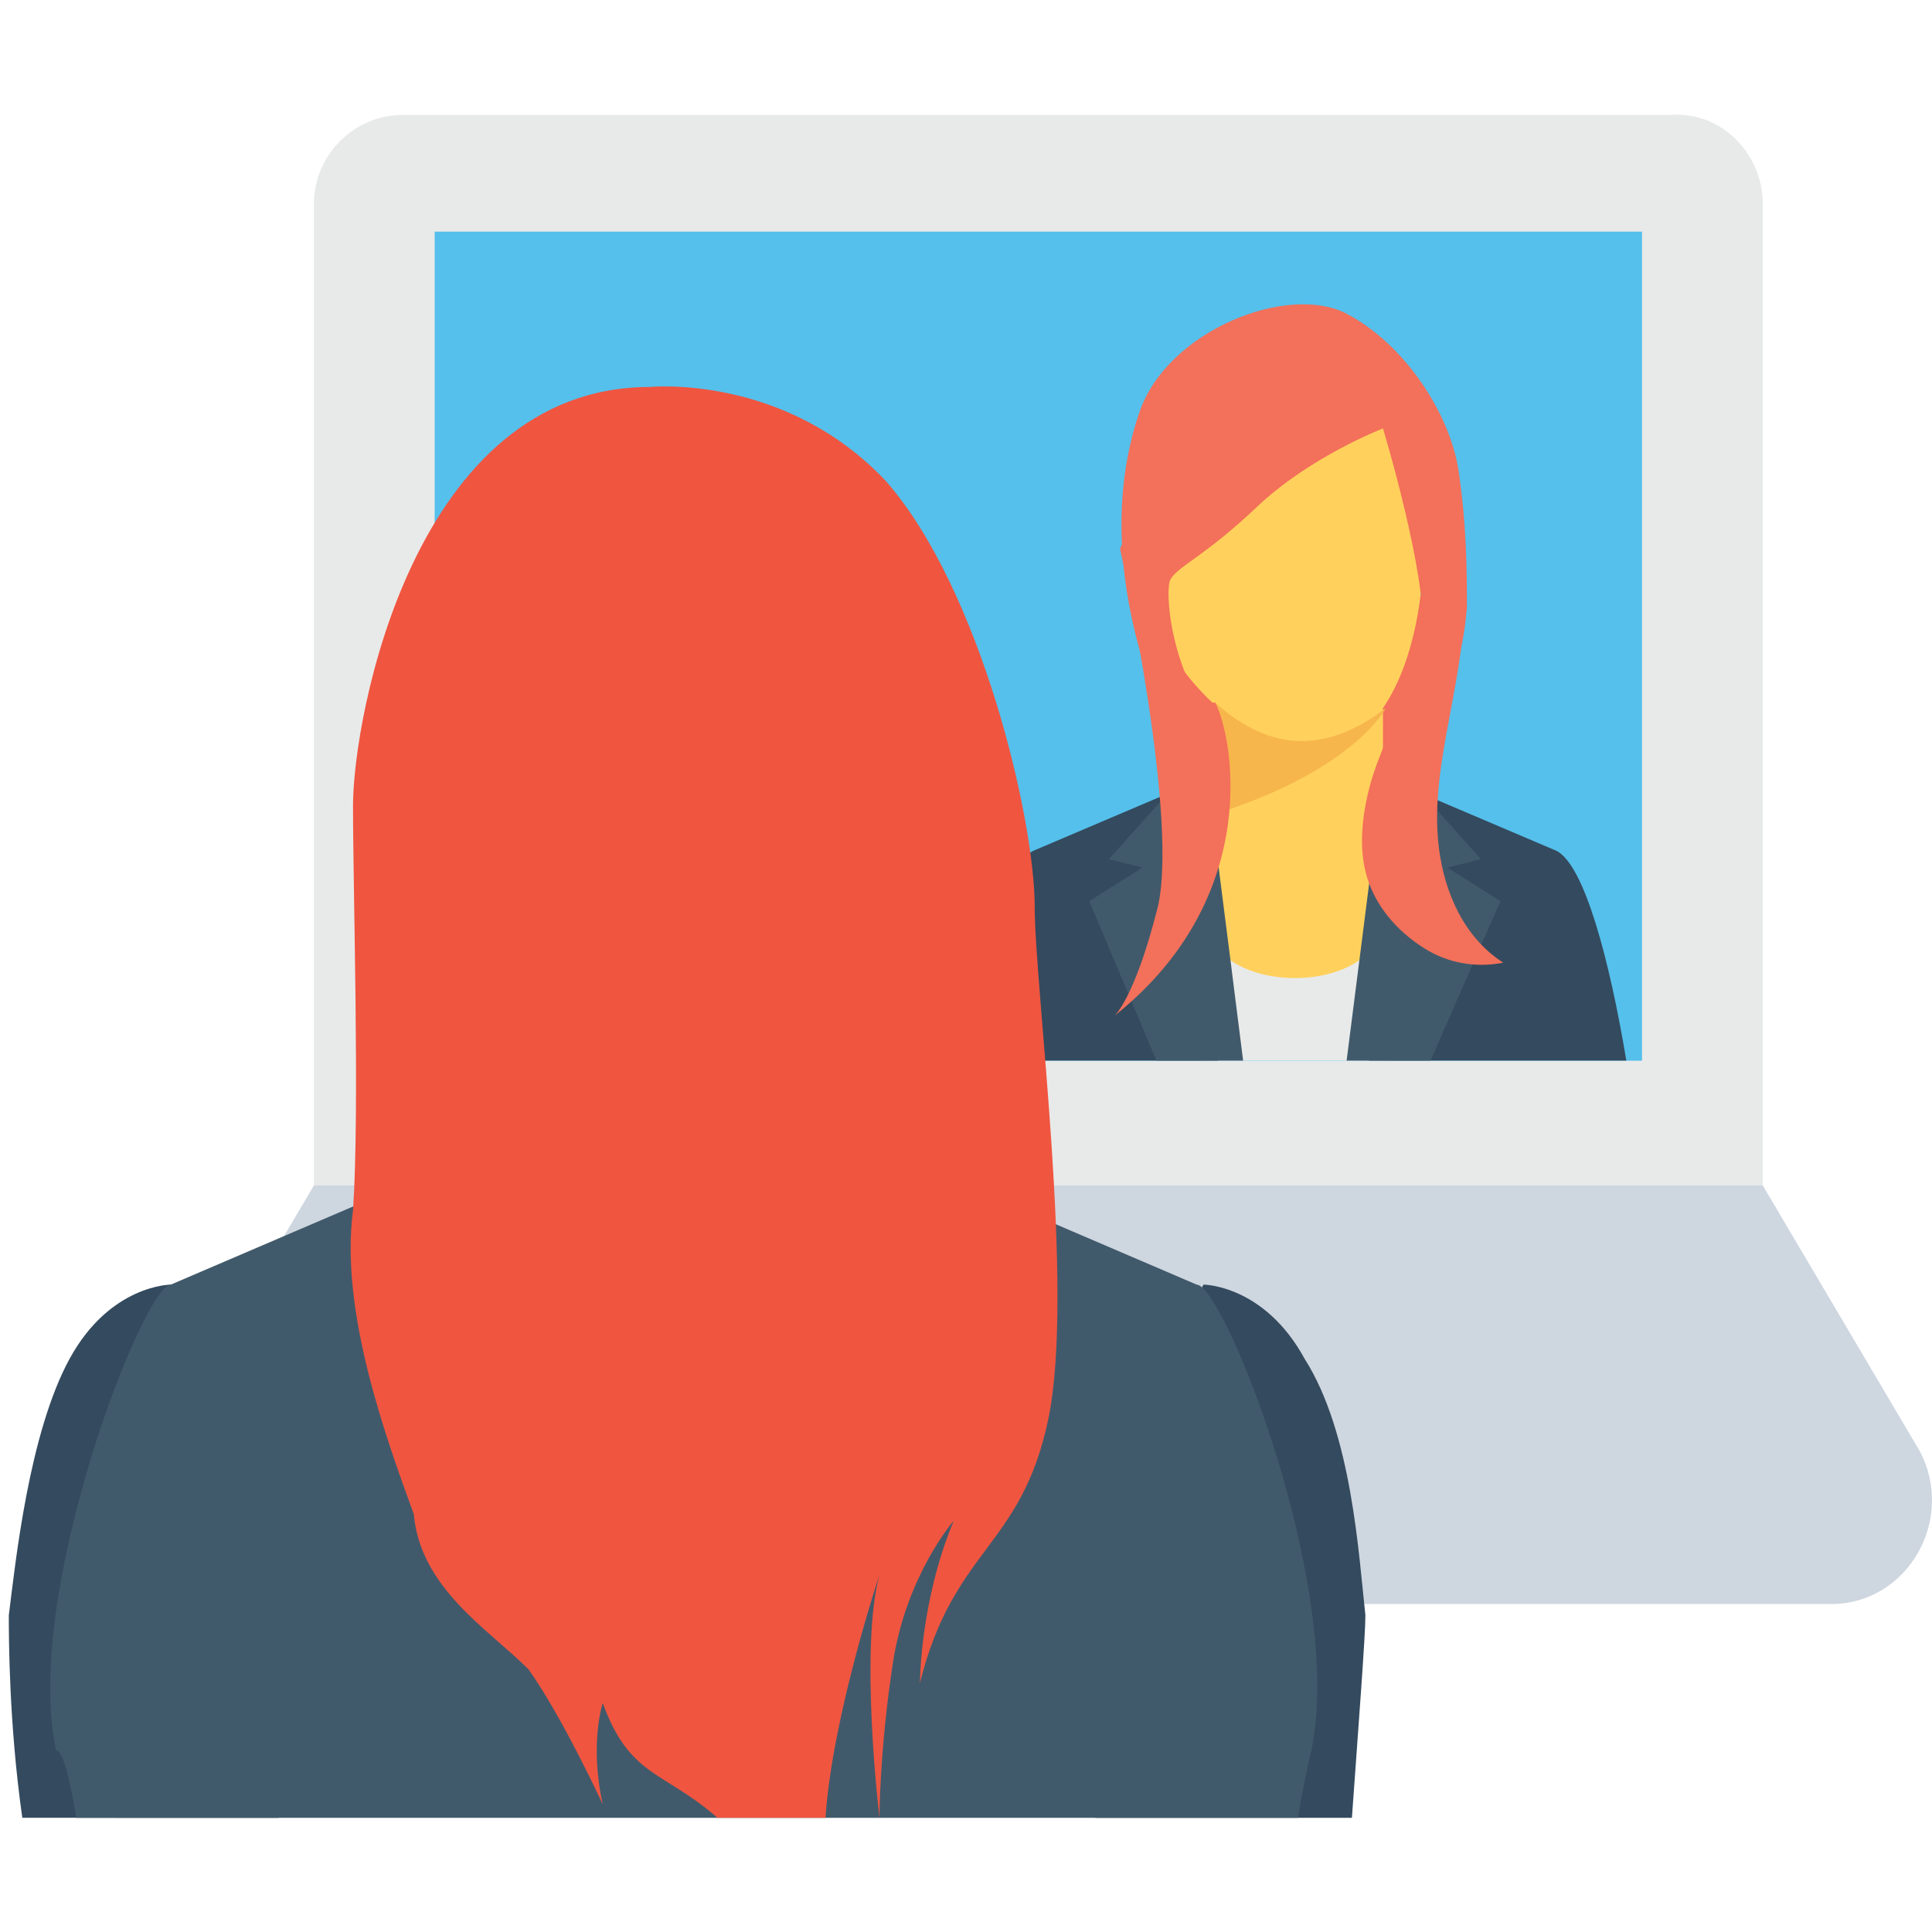 <?xml version="1.0" encoding="UTF-8" standalone="no"?> <!-- Generator: Adobe Illustrator 19.0.0, SVG Export Plug-In . SVG Version: 6.00 Build 0) --> <svg xmlns:dc="http://purl.org/dc/elements/1.1/" xmlns:cc="http://creativecommons.org/ns#" xmlns:rdf="http://www.w3.org/1999/02/22-rdf-syntax-ns#" xmlns:svg="http://www.w3.org/2000/svg" xmlns="http://www.w3.org/2000/svg" xmlns:sodipodi="http://sodipodi.sourceforge.net/DTD/sodipodi-0.dtd" xmlns:inkscape="http://www.inkscape.org/namespaces/inkscape" id="Capa_1" x="0px" y="0px" viewBox="0 0 512.051 512.051" style="enable-background:new 0 0 512.051 512.051;" xml:space="preserve" sodipodi:docname="videocall-self.svg" inkscape:version="0.92.4 (5da689c313, 2019-01-14)"><defs id="defs13109"> </defs> <path style="fill:#E8EAE9;" d="M467.2,53.926v260.267h-384V53.926c0-12.8,10.667-23.467,23.467-23.467h336 C456.533,29.393,467.2,41.126,467.2,53.926z" id="path13026"></path> <path style="fill:#CED6E0;" d="M508.8,384.593l-41.6-70.4h-384l-41.6,70.4c-10.667,18.133,2.133,40.533,23.467,40.533h420.267 C505.6,425.126,518.4,402.726,508.8,384.593z" id="path13028"></path> <polygon style="fill:#ADB3BA;" points="209.067,390.993 234.667,347.259 315.733,347.259 341.333,390.993 " id="polygon13030"></polygon> <rect x="115.2" y="61.393" style="fill:#55C0EB;" width="320" height="219.733" id="rect13032"></rect> <g id="g13076"> </g> <g id="g13078"> </g> <g id="g13080"> </g> <g id="g13082"> </g> <g id="g13084"> </g> <g id="g13086"> </g> <g id="g13088"> </g> <g id="g13090"> </g> <g id="g13092"> </g> <g id="g13094"> </g> <g id="g13096"> </g> <g id="g13098"> </g> <g id="g13100"> </g> <g id="g13102"> </g> <g id="g13104"> </g> <g id="g15410" transform="translate(-953.01,-325.964)"> </g><g id="g15412" transform="translate(-953.01,-325.964)"> </g><g id="g15414" transform="translate(-953.01,-325.964)"> </g><g id="g15416" transform="translate(-953.01,-325.964)"> </g><g id="g15418" transform="translate(-953.01,-325.964)"> </g><g id="g15420" transform="translate(-953.01,-325.964)"> </g><g id="g15422" transform="translate(-953.01,-325.964)"> </g><g id="g15424" transform="translate(-953.01,-325.964)"> </g><g id="g15426" transform="translate(-953.01,-325.964)"> </g><g id="g15428" transform="translate(-953.01,-325.964)"> </g><g id="g15430" transform="translate(-953.01,-325.964)"> </g><g id="g15432" transform="translate(-953.01,-325.964)"> </g><g id="g15434" transform="translate(-953.01,-325.964)"> </g><g id="g15436" transform="translate(-953.01,-325.964)"> </g><g id="g15438" transform="translate(-953.01,-325.964)"> </g><g id="g16664" transform="matrix(0.695,0,0,0.695,57.424,196.06)"><g transform="translate(154.437,-166.055)" id="g15806"><path inkscape:connector-curvature="0" id="path15802" d="m 284.999,178.532 c 0,0 9.6,-13.867 13.867,-23.467 4.267,-8.533 10.667,-44.8 10.667,-44.8 l -12.8,2.133 c 1.066,0.001 -12.8,53.334 -11.734,66.134 z" style="fill:#f3705a"></path><path inkscape:connector-curvature="0" id="path15804" d="m 216.733,156.132 13.867,9.6 7.467,-33.067 L 205,91.065 c 1.066,0 -22.401,41.6 11.733,65.067 z" style="fill:#f3705a"></path></g><path inkscape:connector-curvature="0" id="path15808" d="m 444.77,102.077 c 8.533,-37.333 12.8,-71.467 0,-97.067 V -12.057 c 13.867,-20.267 14.933,-50.133 14.933,-50.133 l -9.6,-54.4 c 0,0 -5.333,-22.4 -25.6,-20.267 -20.267,2.133 -40.533,14.933 -40.533,14.933 l -20.267,56.533 c -5.333,0 -14.933,22.4 17.067,52.267 V 6.076 c -10.667,33.067 -9.6,65.067 0,97.067 h 64 z" style="fill:#ffd15c"></path><path inkscape:connector-curvature="0" id="path15810" d="m 380.77,-14.19 v 0 l -7.467,44.8 c 59.733,-17.067 72.533,-42.667 72.533,-42.667 -22.4,17.067 -43.733,17.067 -65.066,-2.133 z" style="fill:#f7b64c"></path><path inkscape:connector-curvature="0" id="path15812" d="m 446.903,122.344 -2.133,-55.467 c 1.067,32 -68.267,32 -67.2,0 l -1.067,55.467 z" style="fill:#e8eae9"></path><g transform="translate(154.437,-166.055)" id="g15818"><path inkscape:connector-curvature="0" id="path15814" d="m 227.399,288.399 -20.267,-101.333 -50.133,21.333 c -10.667,5.333 -20.267,40.533 -26.667,80 z" style="fill:#344a5e"></path><path inkscape:connector-curvature="0" id="path15816" d="m 383.133,288.399 c -6.4,-38.4 -16,-74.667 -26.667,-80 L 306.333,187.066 285,288.399 Z" style="fill:#344a5e"></path></g><g transform="translate(154.437,-166.055)" id="g15824"><path inkscape:connector-curvature="0" id="path15820" d="m 308.466,288.399 26.667,-60.8 -20.267,-12.8 12.8,-3.2 -36.267,-40.533 c 0,0 -8.533,67.2 -14.933,117.333 z" style="fill:#415a6b"></path><path inkscape:connector-curvature="0" id="path15822" d="M 203.933,288.399 H 237 c -6.4,-51.2 -14.933,-117.333 -14.933,-117.333 l -36.267,40.533 12.8,3.2 -20.267,12.8 z" style="fill:#415a6b"></path></g><path style="fill:#f3705a" d="m 473.57,-102.723 c -3.2,-21.333 -20.267,-48 -42.667,-59.733 -22.4,-11.733 -68.267,6.4 -78.933,37.333 -10.667,30.933 -8.533,66.133 3.2,101.333 3.2,8.533 6.4,16 10.667,22.4 2.133,-4.267 5.333,-8.533 10.667,-10.667 -12.8,-18.133 -14.933,-44.8 -12.8,-49.067 3.2,-5.333 12.8,-8.533 33.067,-27.733 20.267,-19.2 48,-29.867 48,-29.867 0,0 17.067,56.533 14.933,77.867 -2.133,20.267 -11.733,32 -16,53.333 -2.133,13.867 4.267,27.733 4.267,27.733 0,0 2.133,-24.533 10.667,-35.2 14.933,-28.8 17.067,-42.667 18.133,-55.467 -10e-4,-12.798 -10e-4,-30.932 -3.201,-52.265 z" id="path15826" inkscape:connector-curvature="0"></path><path style="fill:#f3705a" d="m 344.503,-72.856 c 0,0 23.467,105.6 13.867,138.667 -8.533,33.067 -16,39.467 -16,39.467 57.6,-45.867 44.8,-107.733 38.4,-119.467 -17.067,2.133 -39.467,-59.733 -30.933,-70.4" id="path15828" inkscape:connector-curvature="0"></path><path style="fill:#f3705a" d="m 469.303,-88.856 c 3.2,8.533 6.4,18.133 6.4,27.733 1.067,17.067 -2.133,34.133 -5.333,51.2 -3.2,17.067 -6.4,34.133 -4.267,51.2 2.133,17.067 9.6,34.133 24.533,43.733 -10.667,2.133 -21.333,0 -29.867,-5.333 -8.533,-5.333 -16,-12.8 -20.267,-22.4 -5.333,-11.733 -4.267,-25.6 -1.067,-38.4 3.2,-12.8 9.6,-24.533 13.867,-36.267 5.333,-11.733 10.667,-24.533 11.733,-37.333" id="path15830" inkscape:connector-curvature="0"></path></g><g id="g15562" transform="matrix(1.677,0,0,1.677,767,-67.599)"><path id="path15550" d="m -243.706,327.6 c 1.067,-14.933 2.133,-28.8 2.133,-32 -1.067,-9.6 -2.133,-28.8 -9.6,-40.533 -6.4,-11.733 -16,-11.733 -16,-11.733 l -11.733,23.467 -5.333,60.8 h 40.533 z" style="fill:#344a5e" inkscape:connector-curvature="0"></path><path id="path15552" d="m -413.306,327.6 -5.333,-60.8 -11.733,-23.467 c 0,0 -9.6,0 -16,11.733 -6.4,11.733 -8.533,32 -9.6,40.533 0,3.2 0,17.067 2.133,32 z" style="fill:#344a5e" inkscape:connector-curvature="0"></path><path inkscape:connector-curvature="0" style="fill:#415a6b" d="m -445.306,327.6 h 193.067 c 1.067,-6.4 2.133,-10.667 2.133,-10.667 5.333,-25.6 -13.867,-73.6 -18.133,-73.6 l -37.333,-16 -42.667,-5.333 -44.8,5.333 -37.333,16 c -4.267,0 -23.467,49.067 -18.133,73.6 1.066,10e-4 2.133,4.267 3.199,10.667 z" id="path15554"></path><path inkscape:connector-curvature="0" style="fill:#f05540" d="m -373.839,304.134 c 5.333,7.467 11.733,21.333 11.733,21.333 -2.133,-9.6 0,-16 0,-16 4.267,11.733 9.6,10.667 18.133,18.133 h 17.067 c 1.067,-16 8.533,-38.4 8.533,-38.4 -3.2,11.733 0,38.4 0,38.4 0,0 0,-10.667 2.133,-24.533 2.133,-13.867 9.6,-22.4 9.6,-22.4 -5.333,12.8 -5.333,25.6 -5.333,25.6 5.333,-21.333 16,-21.333 20.267,-41.6 4.267,-20.267 -2.133,-68.267 -2.133,-81.067 0,-13.867 -8.533,-50.133 -23.467,-67.2 -16,-17.067 -37.333,-14.933 -37.333,-14.933 -37.333,0 -46.933,52.267 -46.933,66.133 0,13.866 1.067,48 0,64 -2.133,16 5.333,36.267 9.6,48 1.066,11.734 11.733,18.134 18.133,24.534 z" id="path15556"></path></g></svg> 